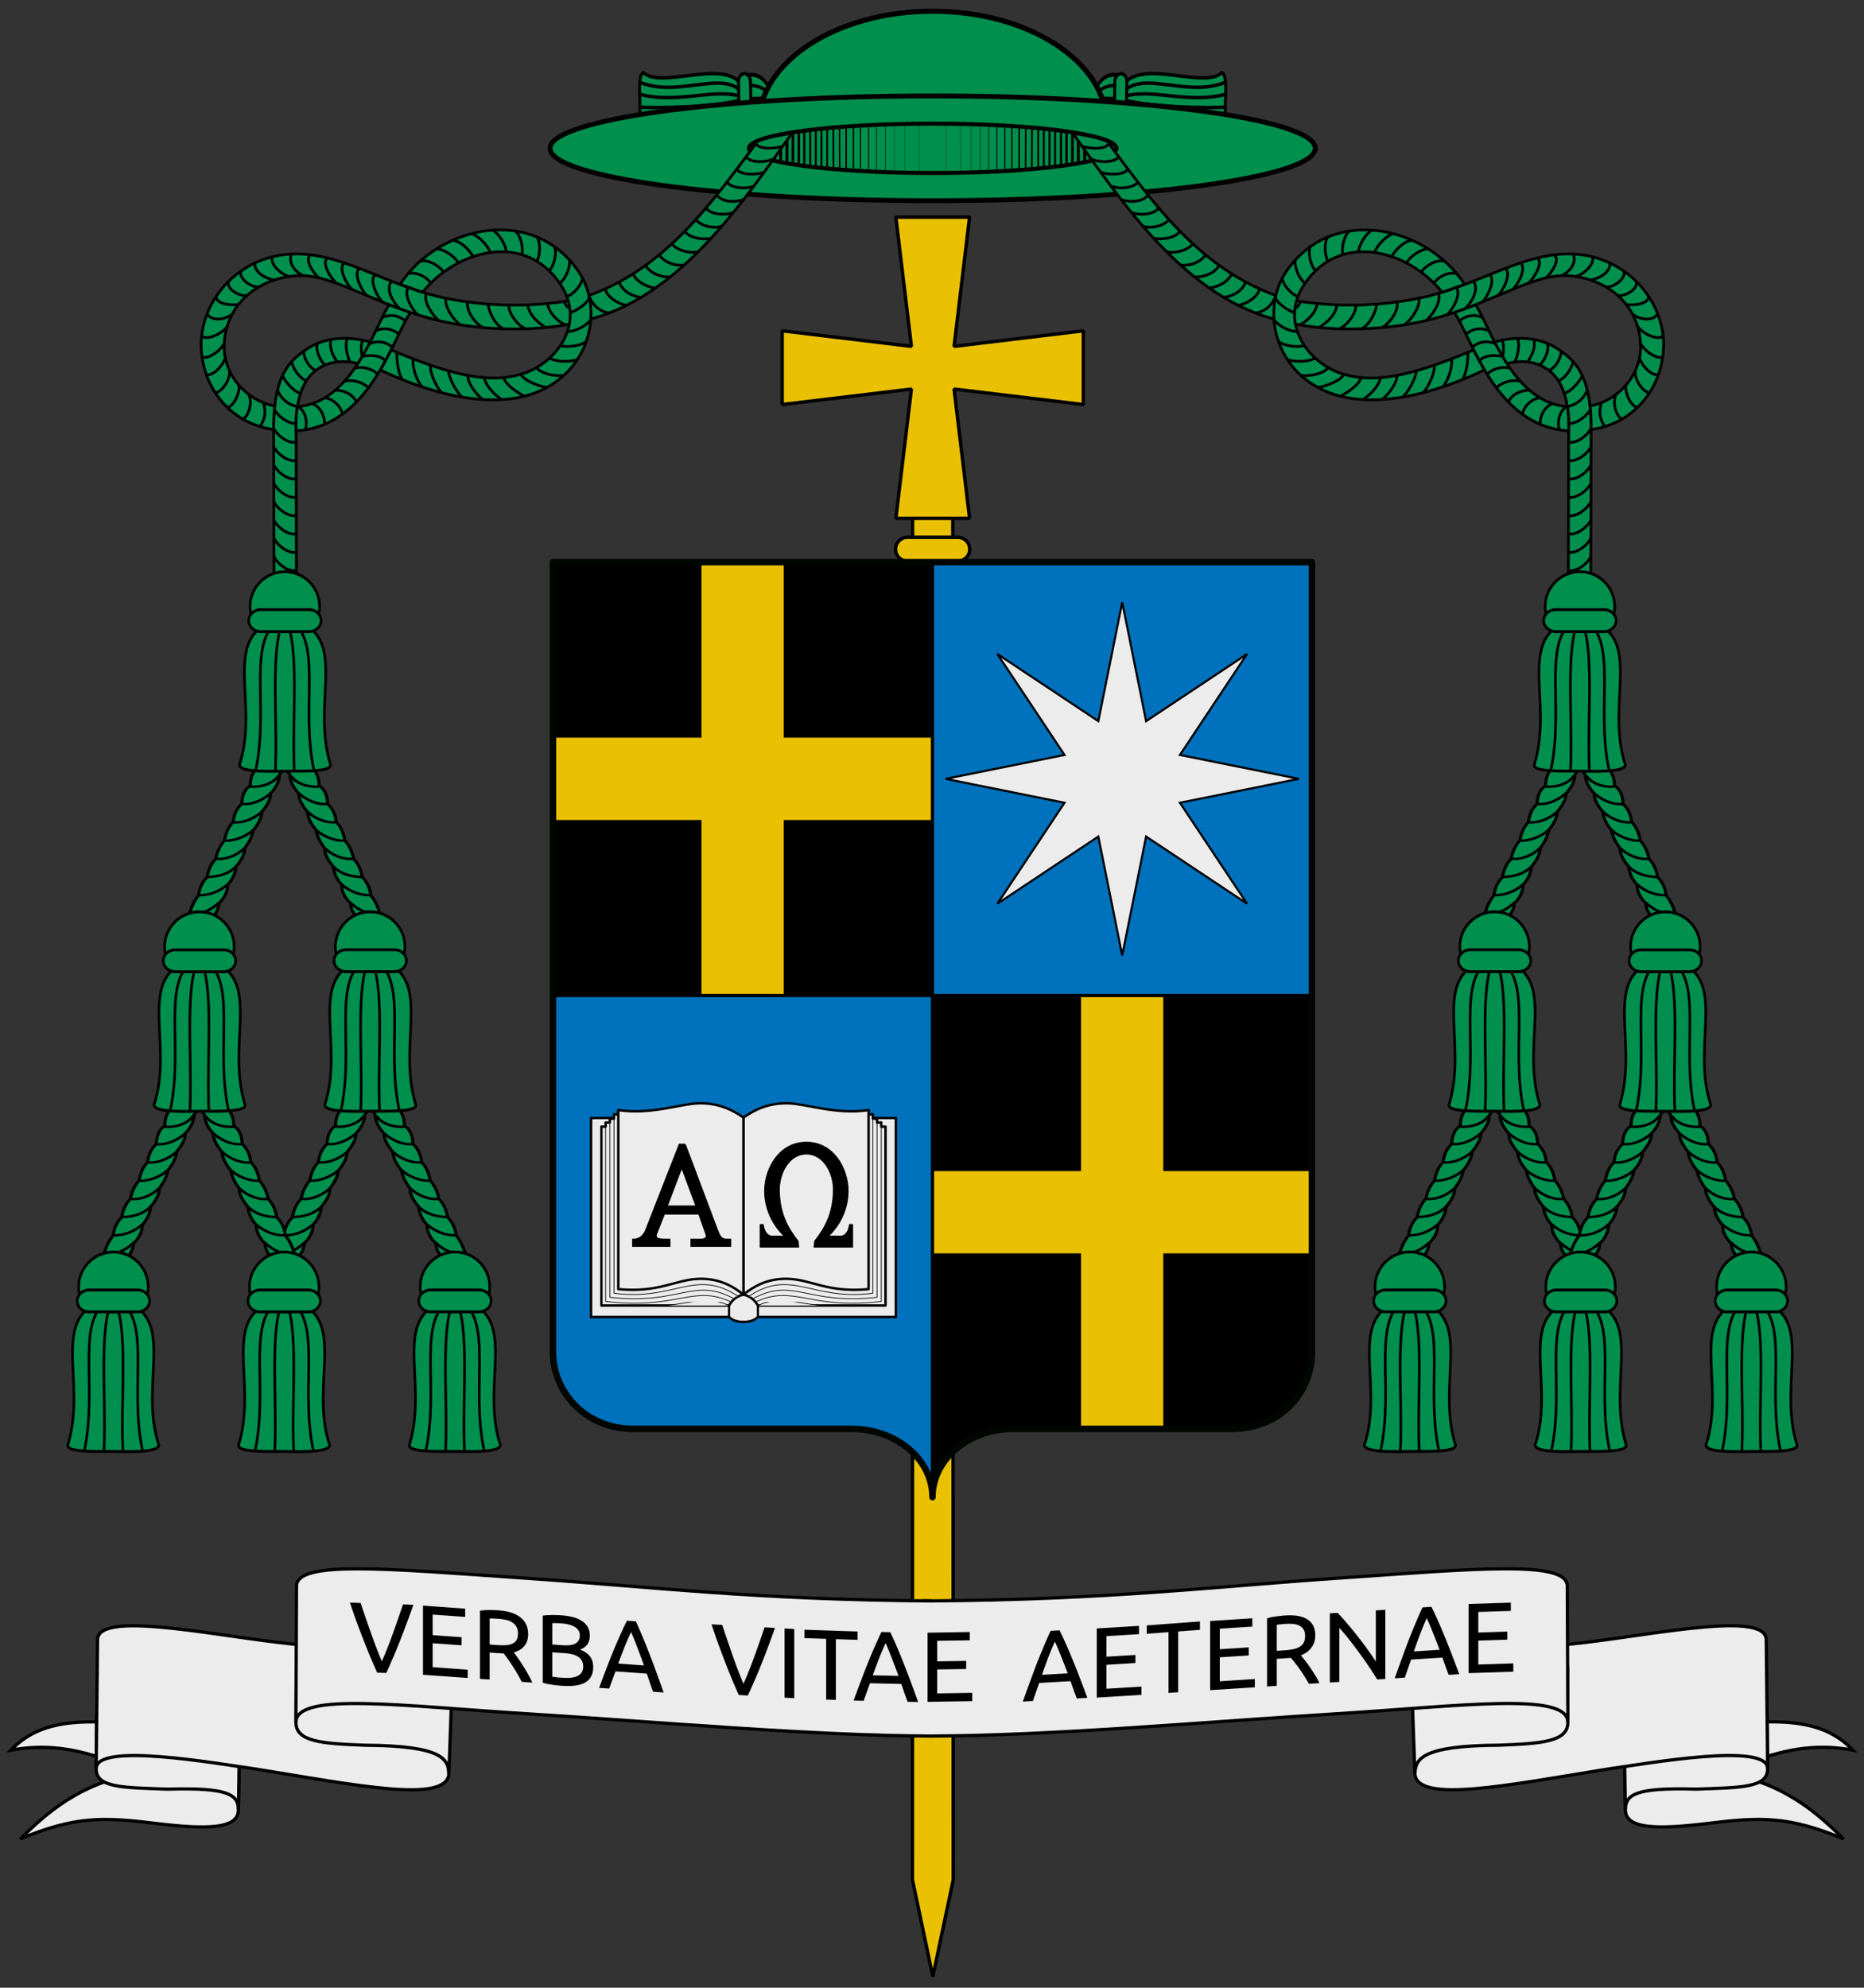 <svg xmlns="http://www.w3.org/2000/svg" xmlns:xlink="http://www.w3.org/1999/xlink" xml:space="preserve" width="1150.3" height="1226.5" version="1.0"><rect width="100%" height="100%" fill="#333333" stroke="none"/><path fill="#eac102" fill-rule="evenodd" stroke="#000" stroke-linecap="round" stroke-linejoin="bevel" stroke-width="2.1" d="m563.189 272.49-.014 92.055 24.823.004.014-92.055z" class="fil1 str1"/><path fill="#eac102" stroke="#000" stroke-linecap="square" stroke-linejoin="round" stroke-width="2.1" d="M559.989 331.55h31.108c4.066 0 7.34 3.274 7.34 7.34s-3.274 7.34-7.34 7.34h-31.108c-4.066 0-7.34-3.274-7.34-7.34s3.274-7.34 7.34-7.34z"/><path fill="#eac102" stroke="#000" stroke-linecap="round" stroke-linejoin="bevel" stroke-width="2.1" d="M482.689 204.12v45.496l79.758-9.556-9.593 79.763h45.496l-9.573-79.762 79.758 9.557v-45.496l-79.754 9.608 9.558-79.758h-45.496l9.608 79.753z" class="fil1 str1"/><path fill="#eac102" stroke="#000" stroke-linecap="round" stroke-linejoin="bevel" stroke-width="2.1" d="m588.009 575.12-24.843-.005-.08 584.84 12.583 59.654 12.6-59.65z"/><path fill="#0071bc" d="M341.244 346.881v487.64c0 23.379 19.054 47.152 49.754 47.152h134.46c27.61 0 49.979 18.762 49.979 42.133 0-23.379 22.369-42.133 49.978-42.133h134.46c31.733 0 49.76-23.773 49.76-47.152v-487.64h-234.2z" class="fil3 str8"/><path d="M575.434 923.811c0-23.379 22.369-42.133 49.978-42.133h134.46c31.733 0 49.76-23.773 49.76-47.152l.003-220.25h-234.2zM341.244 614.281h234.19v-267.4h-234.2z" class="fil3 str8"/><g stroke="#000"><path fill="#eac102" stroke-width=".328" d="M575.372 455.029v51.104h-91.524v108.15h-51.104v-108.15H341.31v-51.104h91.434v-108.15h51.104v108.15zM809.572 722.429v51.104h-91.524v108.15h-51.104v-108.15H575.51v-51.104h91.434v-108.15h51.104v108.15z"/><path fill="#ececec" stroke-width="1.3" d="m692.539 371.653 14.749 73.327 62.279-41.421-41.421 62.279 73.327 14.749-73.327 14.749 41.421 62.279-62.279-41.421-14.749 73.327-14.749-73.327-62.279 41.421 41.421-62.279-73.327-14.749 73.327-14.749-41.421-62.279 62.279 41.421z"/><g fill="#ececec" stroke-width=".754"><path stroke-width="1.5" d="M364.75 689.884V812.65h85.144c2.08 2.004 4.793 3.02 8.906 3.02s6.831-1.016 8.912-3.02h85.144V689.884l-94.053-.5z"/><path stroke-width="1.35" d="M467.71 812.136v-6.557"/><path stroke-linejoin="round" stroke-width="1.5" d="M536.025 684.973v2.688l2.637-.103v2.71l2.584.014v2.403l2.609-.065v2.566l2.613-.01v110.397H467.71c-2.25-3.952-5.341-5.92-8.909-6.764z"/><path stroke-linejoin="round" stroke-width="1.5" d="M458.8 798.812c5.829-4.599 14.334-10.146 27.592-9.705 14.604.486 24.55 8.756 49.628 6.34V684.972c-20.302 3.027-38.766-4.004-49.877-4.21-12.199-.227-21.019 4.313-27.343 8.822z"/><g stroke-width=".94"><path stroke-width=".45" d="M541.244 692.092v108.42M538.658 689.56v108.442M538.658 798.002c-37.92 4.903-50.01-15.758-76.689 1.942"/><path stroke-width=".45" d="M464.363 801.507c25.425-13.898 32.885 3.885 76.88-.994"/><path stroke-width=".45" d="M467.71 805.577c14.718-6.91 26.551-.087 41.93 0M543.853 694.62v108.42"/><path stroke-width=".45" d="M466.24 803.413c23.827-11.14 33.251 5.003 77.613-.37"/></g><path stroke-width="1.35" d="m449.894 812.136.032-6.551"/><path stroke-linejoin="round" stroke-width="1.5" d="M381.562 684.973v2.688l-2.637-.103v2.71l-2.585.014v2.403l-2.608-.065v2.566l-2.613-.01v110.397h78.758c2.25-3.952 5.341-5.92 8.909-6.764z"/><path stroke-linejoin="round" stroke-width="1.5" d="M458.787 798.812c-5.83-4.599-14.335-10.146-27.593-9.705-14.603.486-24.55 8.756-49.627 6.34V684.972c20.302 3.027 38.766-4.004 49.876-4.21 12.2-.227 21.02 4.313 27.344 8.822z"/><g stroke-width=".94"><path stroke-width=".45" d="M376.343 692.092v108.42M378.928 689.56v108.442M378.928 798.002c37.921 4.903 50.01-15.758 76.69 1.942"/><path stroke-width=".45" d="M453.224 801.507c-25.425-13.898-32.885 3.885-76.881-.994"/><path stroke-width=".45" d="M449.877 805.577c-14.718-6.91-26.552-.087-41.931 0M373.733 694.62v108.42"/><path stroke-width=".45" d="M451.347 803.413c-23.828-11.14-33.251 5.003-77.614-.37"/></g></g><path stroke-width="1.053" d="M1907.2 453.16h-3.682l-20.952 51.108c-1.753 4.559-2.104 5.172-3.419 6.575-1.402 1.665-3.857 2.717-6.224 2.717h-.35v4.12h24.38v-4.12h-1.753c-4.734 0-7.274-.29-7.364-2.279-.047-1.05.133-.981.702-2.367l4.821-11.747h23.143l3.355 9.146c.526 1.315 2.052 4.78 1.642 5.629-.817 1.69-3.245 1.698-6.487 1.618h-3.682v4.12h26.026v-4.12h-1.227c-4.383 0-5.348-.7-7.364-5.61l-21.565-54.79m-2.182 14.377 9.731 24.897h-19.637l9.906-24.897" transform="matrix(.928 0 0 .971 -1347.138 266.179)"/><path fill-rule="evenodd" stroke-width=".5" d="M480.982 734.579c.282 14.997 5.612 23.605 11.61 31.28l.323 3.691H469.05v-14.007h1.961c.572 4.028 2.368 7.174 5.64 7.174h7.24c-6.726-6.422-12.12-16.344-12.06-28.002.07-13.729 8.972-29.968 25.796-29.968s25.726 16.24 25.797 29.968c.06 11.657-5.335 21.579-12.06 28.002h7.24c3.272 0 5.068-3.146 5.64-7.174h1.961v14.007H502.34l.323-3.691c5.998-7.675 11.328-16.283 11.61-31.28.195-10.367-5.868-22.448-16.645-22.448s-16.84 12.08-16.645 22.448z"/></g><g fill="none"><path stroke="#000700" stroke-linecap="round" stroke-linejoin="round" stroke-width="4" d="M341.249 346.88v487.64c0 23.379 19.054 47.152 49.754 47.152h134.46c27.61 0 49.979 18.762 49.979 42.133 0-23.379 22.369-42.133 49.978-42.133h134.46c31.733 0 49.76-23.773 49.76-47.152V346.88h-234.2z" class="fil3 str8"/><path stroke="#000" stroke-width="2" d="M341.25 614.28h468.39M575.44 346.88v576.93"/></g><g stroke="#000"><g fill="#008f4c"><path stroke-linecap="square" stroke-linejoin="round" stroke-width="1.233" d="M637.51 727.09c0 5.08-3.173 9.198-7.086 9.198s-7.087-4.118-7.087-9.198 3.173-9.198 7.087-9.198c3.912 0 7.084 4.116 7.086 9.194" transform="matrix(-.037 -2.047 -1.285 .03 1421.438 1329.287)"/><g stroke-width="1.461"><path d="M2236.1 787.25c6.625.19 11.517.01 11.828-2.044-8.19-9.2 8.854-46.858-11.828-48.721-17.829 3.99-6.438 26.663-11.828 48.72-.132 2.353 7.537 2.029 11.828 2.045z" transform="matrix(-.026 -1.454 -1.289 .03 1467.789 3289.78)"/><path d="M2243.9 787.13c-7.561-19.755 6.33-43.05-7.817-50.642" transform="matrix(-.026 -1.454 -1.289 .03 1467.789 3289.78)"/><path d="M2238.8 787.31c-4.873-19.481 2.772-37.101-2.666-50.82M2228.3 787.13c4.104-21.902-3.13-44.683 7.817-50.642" transform="matrix(-.026 -1.454 -1.289 .03 1467.789 3289.78)"/><path d="M2233.4 787.31c-.692-5.383-1.098-39.166 2.667-50.82" transform="matrix(-.026 -1.454 -1.289 .03 1467.789 3289.78)"/><path d="M648 708.58v12.317" transform="matrix(-.026 -1.454 -1.289 .03 1405.668 981.466)"/><path d="M2240.8 738.33c1.684-4.42.153-11.612-4.678-14.165M2231.4 738.33c-1.683-4.42-.153-11.612 4.678-14.165" transform="matrix(-.026 -1.454 -1.289 .03 1467.789 3289.78)"/></g><path stroke-linecap="square" stroke-linejoin="round" stroke-width="1.461" d="M2229.2 734.15h13.887c1.906 0 3.441 1.287 3.441 2.885s-1.535 2.884-3.441 2.884H2229.2c-1.906 0-3.441-1.286-3.441-2.884s1.535-2.885 3.441-2.885z" transform="matrix(-.026 -1.454 -1.289 .03 1467.789 3289.78)"/><path stroke-linecap="square" stroke-linejoin="round" stroke-width="1.233" d="M637.51 727.09c0 5.08-3.173 9.198-7.086 9.198s-7.087-4.118-7.087-9.198 3.173-9.198 7.087-9.198c3.912 0 7.084 4.116 7.086 9.194" transform="matrix(.037 -2.047 1.285 .03 -270.32 1329.287)"/><g stroke-width="1.461"><path d="M2236.1 787.25c6.625.19 11.517.01 11.828-2.044-8.19-9.2 8.854-46.858-11.828-48.721-17.829 3.99-6.438 26.663-11.828 48.72-.132 2.353 7.537 2.029 11.828 2.045z" transform="matrix(.026 -1.454 1.289 .03 -316.671 3289.78)"/><path d="M2243.9 787.13c-7.561-19.755 6.33-43.05-7.817-50.642" transform="matrix(.026 -1.454 1.289 .03 -316.671 3289.78)"/><path d="M2238.8 787.31c-4.873-19.481 2.772-37.101-2.666-50.82M2228.3 787.13c4.104-21.902-3.13-44.683 7.817-50.642" transform="matrix(.026 -1.454 1.289 .03 -316.671 3289.78)"/><path d="M2233.4 787.31c-.692-5.383-1.098-39.166 2.667-50.82" transform="matrix(.026 -1.454 1.289 .03 -316.671 3289.78)"/><path d="M648 708.58v12.317" transform="matrix(.026 -1.454 1.289 .03 -254.55 981.466)"/><path d="M2240.8 738.33c1.684-4.42.153-11.612-4.678-14.165M2231.4 738.33c-1.683-4.42-.153-11.612 4.678-14.165" transform="matrix(.026 -1.454 1.289 .03 -316.671 3289.78)"/></g><path stroke-linecap="square" stroke-linejoin="round" stroke-width="1.461" d="M2229.2 734.15h13.887c1.906 0 3.441 1.287 3.441 2.885s-1.535 2.884-3.441 2.884H2229.2c-1.906 0-3.441-1.286-3.441-2.884s1.535-2.885 3.441-2.885z" transform="matrix(.026 -1.454 1.289 .03 -316.671 3289.78)"/><g stroke-linecap="square" stroke-linejoin="round"><path stroke-width="3.15" d="M682.969 76.79c0 38.588-48.09 24.595-107.41 24.595s-107.41 13.993-107.41-24.595 48.09-69.87 107.41-69.87c59.303 0 107.38 31.262 107.41 69.837"/><path stroke-width="3" d="M811.679 91.52c0 17.852-105.71 32.323-236.12 32.323s-236.12-14.472-236.12-32.323c0-17.852 105.71-32.323 236.12-32.323 130.36 0 236.06 14.462 236.12 32.308"/><path stroke-width="2.5" d="M688.949 91.52c0 8.414-50.768 15.236-113.39 15.236-62.626 0-113.39-6.821-113.39-15.236 0-8.414 50.768-15.236 113.39-15.236 62.605 0 113.36 6.817 113.39 15.228"/></g></g><g fill="none"><path stroke-width=".277" d="M604.859 105.63V77.327"/><path stroke-width=".404" d="M610.149 105.36V77.615"/><path stroke-width=".535" d="M615.139 105.08V77.887"/><path stroke-width=".668" d="M620.089 104.94V78.019"/><path stroke-width=".803" d="M624.499 104.94V78.404"/><path stroke-width=".952" d="m632.919 104.26.117-25.253m-4.105 25.585V78.68"/><path stroke-width="1.087" d="M640.679 103.41V79.565m-3.935 24.343.117-24.662"/><path stroke-width="1.243" d="M651.099 102.21V80.938m-3.419 21.617V80.246m-3.522 23V80.072"/><path stroke-width="1.37" d="M654.749 101.63V81.206"/><path stroke-width="1.523" d="M658.159 101.21V81.565"/><path stroke-width="1.696" d="M661.809 100.84V82.304"/><path stroke-width="1.859" d="m669.359 99.39.038-15.831m-3.944 16.682V82.767"/><path stroke-width="1.993" d="M673.119 98.66V84.317"/><path stroke-width="2.205" d="M676.629 97.9V85.08"/><path stroke-width="2.407" d="M680.459 96.88V86.21"/><path stroke-width="2.503" d="M684.399 95.19v-7.456"/><path stroke-width=".141" d="M583.809 106.17V76.825m8.924 29.073-.079-28.954m6.648 28.922V77.24"/><path stroke-width=".277" d="M546.259 105.63V77.327"/><path stroke-width=".404" d="M540.969 105.36V77.615"/><path stroke-width=".535" d="M535.979 105.08V77.887"/><path stroke-width=".668" d="M531.029 104.94V78.019"/><path stroke-width=".803" d="M526.619 104.94V78.404"/><path stroke-width=".952" d="m518.199 104.26-.117-25.253m4.105 25.585V78.68"/><path stroke-width="1.087" d="M510.439 103.41V79.565m3.935 24.343-.117-24.662"/><path stroke-width="1.243" d="M500.019 102.21V80.938m3.419 21.617V80.246m3.522 23V80.072"/><path stroke-width="1.37" d="M496.369 101.63V81.206"/><path stroke-width="1.523" d="M492.959 101.21V81.565"/><path stroke-width="1.696" d="M489.309 100.84V82.304"/><path stroke-width="1.859" d="m481.759 99.39-.038-15.831m3.944 16.682V82.767"/><path stroke-width="1.993" d="M477.999 98.66V84.317"/><path stroke-width="2.205" d="M474.489 97.9V85.08"/><path stroke-width="2.407" d="M470.659 96.88V86.21"/><path stroke-width="2.503" d="M466.719 95.19v-7.456"/><path stroke-width=".141" d="M567.309 106.17V76.825m-8.924 29.073.079-28.954m-6.648 28.922V77.24"/></g></g><g transform="translate(-92.911 62.98)"><use xlink:href="#a" width="1150.344" height="1226.475" transform="matrix(-1 0 0 1 1336.6 0)"/><g id="a"><g stroke="#000" stroke-width="1.7"><path fill="#008f4c" d="m262.1 340.89-.3-141.78c.37-31.505 10.585-39.862 19.66-46.18 16.144-11.238 37.128-7.73 52.914.063l-6.63 12.309c-13.76-4.494-27.64-9.04-40.032.371-7.324 5.563-12.097 16.691-12.06 34.138l.3 143.28z"/><path fill="#008f4c" d="M346.2 129.84c-10.734 15.354-25.125 70.424-70.589 73.032-.052-5.088-.032-10.152.875-14.921 33.668-2.738 46.915-47.319 56.506-62.935z"/><path fill="#008f4c" d="M278.9 93.75c28.948 1.352 55.278 20.513 89.31 27.325 31.047 6.215 58.443 4.8 80.701.653l4.175 13.187c-20.52 6-55.213 7.273-85.55.796-38.779-8.279-65.805-27.89-87.367-28.572-21.893-.693-49.093 13.613-48.984 45.162 1.34 20.573 17.766 32.917 31.208 35.226-.325 3.992-.783 10.974-.58 14.605-27.878-4.029-44.219-26.9-44.773-51.768-.279-29.737 25.744-58.3 61.858-56.613z"/><path fill="#008f4c" d="M581.6 19.307c-29.726 41.606-70.125 102.86-128.56 115.61l-3.368-13.402c53.22-15.933 83.43-61.017 110.81-97.36 7.795-2.787 14.253-3.812 21.117-4.849z"/><path fill="#008f4c" d="M450.2 104.93c14.826 22.081 8.106 60.489-26.269 74.207-17.755 7.086-49.154 8.368-96.241-13.766l6.676-12.385c40.059 16.898 62.413 20.842 81.927 14.36 20.331-6.752 38.004-31.038 22.784-54.405-21.968-33.726-64.728-21.536-85.367 4.441l-13.884-4.962c24.155-36.603 82.438-49.099 110.37-7.49z"/><path fill="none" d="M275.3 323.57c-5.024.426-11.258-4.473-13.26-8.793M275.2 312.05c-5.024.426-11.258-4.473-13.26-8.793M275.2 300.52c-5.024.426-11.258-4.473-13.26-8.793M275.2 289.2c-5.024.426-11.258-4.473-13.26-8.793M275.2 277.88c-5.024.426-11.258-4.473-13.26-8.793M275.1 266.55c-5.024.426-11.258-4.473-13.26-8.793M275.1 255.23c-5.024.426-11.258-4.473-13.26-8.793M275.1 243.91c-5.024.426-11.258-4.473-13.26-8.793M275.1 232.58c-5.024.426-11.258-4.473-13.26-8.793M275 221.26c-5.024.426-11.258-4.473-13.26-8.793M275 209.94c-5.024.426-11.258-4.473-13.26-8.793"/><g fill="none"><path d="M275.6 198.3c-4.661.426-11.552-4.605-13.409-8.925M276.5 187.95c-6.575-1.362-10.504-5.53-12.37-10.246M278.4 179.53c-3.322-.034-9.286-6.545-11.239-10.738M281.9 172.02c-4.237-1.759-8.03-7.305-9.063-11.893M287.7 165.67c-5.135-2.557-7.788-9.523-7.278-12.022M293.4 162.29c-4.67-4.967-5.759-11.315-4.398-13.484M301 160.33c-2.136-3.11-5.19-8.378-3.832-13.855M308.9 160.44c-1.173-2.515-3.563-9.52-1.681-14.654M316.4 157.04c-.58-3.338-1-6.841.306-10.124M341.2 171.28c-2.627-4.132-3.537-11.88-3.337-16.82M353.4 175.78c-4.064-4.844-6.136-13.127-5.476-17.195M365.4 179.34c-3.131-3.379-7.641-12.862-6.714-16.93M378 182.04c-3.398-3.245-7.868-11.213-8.406-16.214M390.6 183.53c-2.599-2.313-8.897-8.916-9.036-14.849M402.8 183.57c-3.587-1.94-9.915-7.76-11.04-13.498M416.5 181.53c-3.587-1.94-11.312-6.573-12.836-11.511M430.5 176.03c-3.054-.074-14.434-3.825-16.092-8.097M440.8 168.69c-5.54.578-13.676-.912-16.838-4.809M449.2 158.87c-3.74 1.626-14.135 1.602-16.972-1.055M454.6 147.83c-3.79 2.95-12.883 3.668-15.894 2.368M457.5 134.23c-2.058 3.35-9.526 7.657-14.403 7.29M456.6 120.79c-1.388 3.679-8.125 8.175-11.885 9.145M452.4 108.73c-.511 3.898-5.135 9.664-9.737 11.319M444.4 97.52c.592 3.887-2.135 11.41-6.096 14.278M435.2 89.34c1.34 3.696-.05 11.182-3.373 14.77M424.2 83.26c2.41 3.106 2.138 10.595.075 15.029M411 79.597c3.009 2.53 5.065 9.796 3.98 14.565M397 79.032c3.487 1.817 8.31 8.963 8.286 13.854M383.7 81.24c3.866.716 10.267 6.922 11.678 11.605M372.1 85.351c4.862.138 10.426 5.735 12.806 10.006M362.4 90.54c3.931.07 11.135 4.383 13.298 8.769M352.2 98.2c4.597-1.459 12.266 2.998 14.399 6.806M344.6 105.94c4.743-1.373 10.82 1.254 14.2 5.693M328.7 133.04c4.395-2.25 10.207-1.636 14.369 2.08M324.7 141.21c4.395-2.25 10.207-1.636 14.369 2.08M320.8 149.25c4.395-2.25 10.207-1.636 14.369 2.08"/><path d="M316.2 157.09c5.195-1.45 11.783-.716 14.613 2.6M311.6 164.3c5.594-1.716 12.475.95 14.372 3.866M305.3 172.27c5.461-1.184 10.966.332 15.128 4.048M299.7 177.83c4.933-.203 10.992 2.26 13.217 7.376M293.4 182.44c5.068.572 10.08 5.493 10.843 10.23M285.8 186.12c4.545 1.928 7.609 7.141 7.429 12.717M277.3 188.12c3.972 2.932 5.58 8.66 4.109 14.042M246.2 180.28c2.863 4.023.332 13.717-3.494 15.361M255.5 185.55c1.754 5.975.86 9.977-2.083 14.716M240.4 174.85c.492 4.913-2.9 12.291-7.079 13.745M234.5 166.11c.492 4.913-3.834 11.715-8.012 13.169M231.9 158.14c-1.652 4.653-7.042 10.6-11.441 10.132M231.5 148.53c-2.322 4.816-9.72 10.171-13.965 8.926M233.3 138.22c-3.162 4.815-12.871 9.18-15.976 6.028M236.2 130.86c-6.436 4.913-14.799 3.234-15.38-.64M240 124.9c-3.587.646-14.601-.029-13.53-5.336M245.1 119.4c-3.587.646-12.354-3.405-11.284-8.712M252.5 114.05c-3.587.646-12.13-4.396-11.059-9.703M262.1 109.78c-4.786-.687-12.564-4.633-11.893-10.473M271.4 107.61c-4.194-.83-11.663-6.798-10.592-12.105M280.1 107.14c-6.118-2.685-9.553-9.155-7.15-13.396M289.8 108.53c-2.888-2.224-9.385-11.111-5.267-14.283M300.6 111.84c-2.888-2.224-9.747-12.464-5.63-15.636M310.2 115.58c-2.888-2.224-8.966-13.163-4.849-16.334M319.4 119.46c-2.888-2.224-8.817-13.627-4.7-16.799M329.1 123.47c-2.888-2.224-8.77-13.774-4.653-16.946M339.4 127.34c-3.954-3.822-8.84-12.011-4.856-16.781M350.9 131.37c-2.888-2.224-9.409-12.316-5.957-17.086M363.6 134.77c-2.888-2.224-9.628-11.004-7.642-16.706M377.1 137.43c-5.02-3.29-10.284-12.382-8.964-16.353M390.8 139.17c-5.286-3.156-10.164-10.458-9.377-15.856M403.6 139.93c-5.153-2.357-9.254-10.689-9.517-15.608M417.4 139.91c-4.724-1.531-10.957-9.824-10.436-14.638M429.6 139.12c-2.61-1.885-9.643-6.03-11.073-13.988M442 137.45c-4.407-1.315-10.851-7.953-11.115-13.165M444.6 127.54c-1.794-1.378-2.171-1.48-3.744-4.753"/></g><path fill="none" d="M488.5 120.52c-4.576-.46-11.39-3.326-13.487-9.53M497.4 114.78c-4.336-.4-11.511-3.434-13.823-8.768M506.5 107.88c-5.242.473-12.852-2.375-15.161-7.176M514.7 100.58c-6.707.606-12.512-2.464-14.954-6.333M523.8 92.32c-4.842 1.272-12.898-.578-16.273-4.847M531.7 84.131c-5.908 1.006-13.7-.53-16.142-4.398M538.5 76.498c-4.576 1.938-13.673-.145-16.115-4.014M545.4 68.162c-5.508 2.071-14.339 1.06-16.781-2.808M551.8 60.176c-6.44 2.205-14.109 1.005-16.551-2.864M557.8 51.985c-5.242 1.938-14.139.985-16.581-2.883M564.4 43.345c-5.375 1.805-14.555 1.753-16.997-2.115M570.5 35.01c-4.975 2.47-14.884 2.521-17.326-1.347M576.2 27.157c-4.176 1.538-14.43 2.443-16.872-1.426M275.3 334.52c-5.024.426-11.258-4.473-13.26-8.793M275.3 345.08c-5.024.426-11.258-4.473-13.26-8.793M479.7 125.37c-4.576-.46-11.919-4.658-13.162-9.725M468.9 130.14c-4.576-.46-10.11-3.818-12.607-10.806"/></g><g id="b" fill="#008f4c" stroke="#000"><g stroke-width="1.099"><path d="M2231.1 727.43c.564-3.29.961-6.524 2.808-10.242.081-3.092.659-5.853 2.37-8.648.144-3.354.889-6.182 2.372-8.647.194-3.157.922-5.93 2.37-8.648.229-3.257.816-6.275 2.371-8.648.018-3.075.581-6.015 2.371-8.647-.134-3.438.295-6.537 2.37-8.648-.332-2.833.108-6.7 2.617-9.544l.684-2.495 8.052.043c-.213 2.817-.922 4.144-1.56 5.684.32 2.704-.785 5.946-2.372 8.647.3 2.598-.875 5.791-2.37 8.648 0 2.725-.685 5.486-2.371 8.648-.285 2.417-.373 4.255-2.371 8.647.26 2.603-.85 5.891-2.37 8.648.016 3.19-.907 6.44-2.372 8.648.596 2.396-.932 7.106-2.37 8.647.254 3.925-1.454 5.888-2.396 8.616l-7.833-.71z" transform="matrix(-1.733 .213 .141 1.363 4092 -963.87)"/><path d="M670.32 644.89c-2.01 4.557-6.95 6.36-9.791 6.312" transform="matrix(-1.733 .213 .141 1.363 1343.159 -605.958)"/><path d="M2255.6 667.63c-3.343 4.39-6.95 6.36-9.791 6.312M2253.2 676.28c-3.021 4.295-7.075 6.41-9.791 6.312M2250.8 684.93c-2.343 3.557-6.95 6.36-9.791 6.312M2248.4 693.58c-3.145 4.557-7 6.36-9.791 6.312M2246.1 702.22c-2.51 3.893-5.784 5.473-9.791 6.312M2243.7 710.87c-3.025 3.88-6.154 5.724-9.791 6.312M2241.3 719.52c-3.176 4.39-6.117 6.193-9.791 6.312" transform="matrix(-1.733 .213 .141 1.363 4092 -963.87)"/></g><g stroke-width="1.099"><path d="M2231.1 727.43c.564-3.29.961-6.524 2.808-10.242.081-3.092.659-5.853 2.37-8.648.144-3.354.889-6.182 2.372-8.647.194-3.157.922-5.93 2.37-8.648.229-3.257.816-6.275 2.371-8.648.018-3.075.581-6.015 2.371-8.647-.134-3.438.295-6.537 2.37-8.648-.332-2.833.108-6.7 2.617-9.544l.684-2.495 8.052.043c-.213 2.817-.922 4.144-1.56 5.684.32 2.704-.785 5.946-2.372 8.647.3 2.598-.875 5.791-2.37 8.648 0 2.725-.685 5.486-2.371 8.648-.285 2.417-.373 4.255-2.371 8.647.26 2.603-.85 5.891-2.37 8.648.016 3.19-.907 6.44-2.372 8.648.596 2.396-.932 7.106-2.37 8.647.254 3.925-1.454 5.888-2.396 8.616l-7.833-.71z" transform="matrix(1.733 .213 -.141 1.363 -3554.8 -963.87)"/><path d="M670.32 644.89c-2.01 4.557-6.95 6.36-9.791 6.312" transform="matrix(1.733 .213 -.141 1.363 -805.959 -605.958)"/><path d="M2255.6 667.63c-3.343 4.39-6.95 6.36-9.791 6.312M2253.2 676.28c-3.021 4.295-7.075 6.41-9.791 6.312M2250.8 684.93c-2.343 3.557-6.95 6.36-9.791 6.312M2248.4 693.58c-3.145 4.557-7 6.36-9.791 6.312M2246.1 702.22c-2.51 3.893-5.784 5.473-9.791 6.312M2243.7 710.87c-3.025 3.88-6.154 5.724-9.791 6.312M2241.3 719.52c-3.176 4.39-6.117 6.193-9.791 6.312" transform="matrix(1.733 .213 -.141 1.363 -3554.8 -963.87)"/></g><g stroke-width=".907"><path d="M2304.7 365.92c8.784.181 15.27.01 15.682-1.94-7.436-20.423 8.04-42.442-15.682-46.235-23.637 3.786-8.535 25.303-15.681 46.235-.176 2.232 9.993 1.925 15.681 1.94z" transform="matrix(-1.794 0 0 1.958 4403.4 -303.63)"/><path d="M2314.8 365.8c-4.947-20.785 3.772-42.403-9.421-48.057" transform="matrix(-1.794 0 0 1.958 4403.4 -303.63)"/><path d="M2308 365.97c-.838-18.031 2.006-40.201-3.214-48.226M2294.7 365.8c4.947-20.785-3.772-42.403 9.422-48.057" transform="matrix(-1.794 0 0 1.958 4403.4 -303.63)"/><path d="M2301.5 365.97c.838-18.031-2.006-40.201 3.214-48.226" transform="matrix(-1.794 0 0 1.958 4403.4 -303.63)"/><path stroke-linecap="square" stroke-linejoin="round" d="M2316.7 314.06c0 6.074-5.355 7.89-11.961 7.89s-11.961-1.816-11.961-7.89 5.355-10.997 11.961-10.997c6.604 0 11.958 4.92 11.961 10.992" transform="matrix(-1.794 0 0 1.958 4403.4 -303.63)"/><path stroke-linecap="square" stroke-linejoin="round" d="M2296.4 315.03h16.651c2.286 0 4.126 1.543 4.126 3.459s-1.84 3.458-4.126 3.458H2296.4c-2.286 0-4.126-1.542-4.126-3.458s1.84-3.459 4.126-3.459z" transform="matrix(-1.794 0 0 1.958 4403.4 -303.63)"/></g></g><use xlink:href="#b" width="1" height="1" transform="translate(52.656 209.84)"/><use xlink:href="#b" width="1" height="1" transform="translate(-52.722 209.88)"/><g id="c" fill="#008f4c" stroke="#000" stroke-width=".907"><path d="M2304.7 365.92c8.784.181 15.27.01 15.682-1.94-7.436-20.423 8.04-42.442-15.682-46.235-23.637 3.786-8.535 25.303-15.681 46.235-.176 2.232 9.993 1.925 15.681 1.94z" transform="matrix(1.794 0 0 1.958 -3971.8 116.16)"/><path d="M2314.8 365.8c-4.947-20.785 3.772-42.403-9.421-48.057" transform="matrix(1.794 0 0 1.958 -3971.8 116.16)"/><path d="M2308 365.97c-.838-18.031 2.006-40.201-3.214-48.226M2294.7 365.8c4.947-20.785-3.772-42.403 9.422-48.057" transform="matrix(1.794 0 0 1.958 -3971.8 116.16)"/><path d="M2301.5 365.97c.838-18.031-2.006-40.201 3.214-48.226" transform="matrix(1.794 0 0 1.958 -3971.8 116.16)"/><path stroke-linecap="square" stroke-linejoin="round" d="M2316.7 314.06c0 6.074-5.355 7.89-11.961 7.89s-11.961-1.816-11.961-7.89 5.355-10.997 11.961-10.997c6.604 0 11.958 4.92 11.961 10.992" transform="matrix(1.794 0 0 1.958 -3971.8 116.16)"/><path stroke-linecap="square" stroke-linejoin="round" d="M2296.4 315.03h16.651c2.286 0 4.126 1.543 4.126 3.459s-1.84 3.458-4.126 3.458H2296.4c-2.286 0-4.126-1.542-4.126-3.458s1.84-3.459 4.126-3.459z" transform="matrix(1.794 0 0 1.958 -3971.8 116.16)"/></g><use xlink:href="#c" width="1" height="1" transform="translate(105.4)"/><use xlink:href="#c" width="1" height="1" transform="translate(210.78 -.035)"/></g></g><g fill="#ececec" stroke="#000" stroke-width="2.105"><path stroke-width="2" d="M1003.06 1116.379c-.355 12.19 18.875 12.66 51.294 8.696 31.704-3.877 49.386-4.616 83.379 9.63-15.555-15.09-36.742-35.132-74.31-40.696 27.712-11.499 49.661-19.532 79.936-14.16-33.256-35.098-92.313-2.923-128.27-21.82l-12.54 31.983z"/><path stroke-width="2" d="M1090.84 1091.213c.355 12.19-17.547 11.769-44.269 12.758-37.323-1.102-43.275 3.394-43.543 12.415l-.573-37.469.61-.1 87.43-19.95z"/><path stroke-width="2" d="M873.186 1094.766c1.693 18.055 57.208 6.8 118.313-3.08 25.441-3.598 99.218-16.784 99.332-.475l-.85-79.371c-.028-19.893-83.665.187-129.352 3.377l-86.315 8.377z"/><path stroke-width="2" d="M967.53 1062.466c.355 12.19-15.813 13.394-42.535 14.384-48.723.323-51.56 8.882-51.828 17.903l-2.28-63.9 96.501-1.45z"/><path stroke-width="2" d="M575.038 1071.206c74.58-.22 170.42-8.848 250.097-13.771 76.513-4.728 141.72-13.641 142.414 5.03l-.351-83.37c.796-16.71-56.099-11.087-140.885-5.332-78.754 5.346-141.085 13.251-251.294 14.067l-5.688-.05M147.11 1116.398c.355 12.19-18.875 12.66-51.294 8.696-31.704-3.877-49.386-4.616-83.379 9.63 15.555-15.09 36.742-35.132 74.31-40.696-27.712-11.499-49.661-19.532-79.936-14.16 33.256-35.098 92.313-2.923 128.27-21.82l12.54 31.983z"/><path stroke-width="2" d="M59.33 1091.232c-.355 12.19 17.547 11.769 44.269 12.758 37.323-1.102 43.275 3.394 43.543 12.415l.573-37.469-.61-.1-87.43-19.95z"/><path stroke-width="2" d="M276.985 1094.785c-1.694 18.055-57.209 6.8-118.313-3.08-25.442-3.598-99.218-16.784-99.332-.475l.85-79.371c.027-19.893 83.664.187 129.351 3.377l86.315 8.377z"/><path stroke-width="2" d="M182.64 1062.485c-.355 12.19 15.813 13.394 42.535 14.384 48.723.323 51.56 8.882 51.828 17.903l2.28-63.9-96.501-1.45z"/><path stroke-width="2" d="M575.133 1071.225c-74.58-.22-170.421-8.848-250.097-13.771-76.513-4.728-141.721-13.641-142.415 5.03l.352-83.37c-.797-16.71 56.098-11.087 140.885-5.332 78.753 5.346 141.084 13.251 251.294 14.067"/></g><g stroke-width="2.566"><path d="M906.31 1032.401V989.73l26.046-.843v5.11l-20.073.65v12.684l17.856-.577v4.987l-17.856.578v14.778l21.612-.7v5.111zM877.87 991.811a259.044 259.044 0 0 0-4.25 9.632 457.077 457.077 0 0 0-4.125 10.116 700.83 700.83 0 0 0-4.188 11.227c-1.436 3.91-2.975 8.175-4.617 12.796l6.22-.399 3.878-11.147 19.334-1.238a419.983 419.983 0 0 1 1.91 5.358 211.52 211.52 0 0 0 1.969 5.292l6.527-.419c-1.642-4.41-3.18-8.478-4.617-12.204a391.736 391.736 0 0 0-4.25-10.687 282.09 282.09 0 0 0-4.062-9.59 224.186 224.186 0 0 0-4.248-9.088zm2.586 6.668c1.396 2.99 2.73 6.127 4.002 9.412a437.015 437.015 0 0 1 3.941 10.09L872.512 1019a503.898 503.898 0 0 1 3.819-10.588 174.548 174.548 0 0 1 4.125-9.933zM849.91 1036.301q-1.355-2.191-3.14-4.91-1.724-2.721-3.756-5.608-2.032-2.949-4.249-5.947-2.155-3.002-4.31-5.758-2.155-2.818-4.187-5.274-2.032-2.455-3.756-4.315v33.31l-5.85.375v-42.67l4.742-.304q2.894 2.893 6.157 6.81 3.325 3.85 6.527 8.017 3.263 4.1 6.096 8.106 2.894 4.002 4.864 7.14v-31.588l5.85-.374v42.67zM793.26 996.801c-1.724.11-3.633.315-5.727.613-2.052.255-3.918.641-5.601 1.16v42.055l5.972-.383v-16.686l5.356-.343 1.664-.107a22.657 22.657 0 0 0 1.662-.17c.78.895 1.642 1.947 2.586 3.16a65.555 65.555 0 0 1 2.955 3.937 72.485 72.485 0 0 1 2.895 4.371 74.805 74.805 0 0 1 2.709 4.567l6.527-.418a44.304 44.304 0 0 0-2.711-4.938 88.87 88.87 0 0 0-3.139-4.848 57.394 57.394 0 0 0-3.14-4.232 84.164 84.164 0 0 0-2.463-3.104c2.914-1.172 5.11-2.812 6.588-4.918 1.519-2.109 2.279-4.58 2.279-7.412 0-4.474-1.581-7.738-4.742-9.794-3.12-2.057-7.677-2.894-13.67-2.51zm.494 5.203c1.601-.103 3.099-.076 4.494.081 1.437.154 2.667.506 3.694 1.056a6.167 6.167 0 0 1 2.525 2.362c.616 1.028.924 2.344.924 3.945 0 1.724-.308 3.138-.924 4.244-.616 1.066-1.5 1.924-2.648 2.573-1.109.645-2.483 1.123-4.125 1.434-1.642.31-3.489.53-5.541.661l-4.248.273v-16.07c1.354-.21 3.304-.396 5.85-.559zM746.78 1042.901v-42.671l26.046-1.669v5.111l-20.073 1.286v12.684l17.856-1.144v4.987l-17.856 1.144v14.778l21.612-1.384v5.11zM740.5 1000.511v5.172l-13.423.993v37.498l-5.973.442v-37.498l-13.423.993v-5.172zM676.83 1047.501v-42.671l26.046-1.59v5.11l-20.073 1.226v12.684l17.856-1.09v4.987l-17.856 1.09v14.778l21.612-1.32v5.112zM648.38 1006.281a256.877 256.877 0 0 0-4.248 9.601 454.984 454.984 0 0 0-4.125 10.086 695.239 695.239 0 0 0-4.187 11.197c-1.437 3.9-2.976 8.154-4.618 12.763l6.22-.354 3.878-11.119 19.334-1.1c.657 1.81 1.292 3.6 1.908 5.372.616 1.73 1.273 3.498 1.97 5.306l6.528-.372a1131.976 1131.976 0 0 0-4.619-12.237 394.3 394.3 0 0 0-4.248-10.717 284.358 284.358 0 0 0-4.064-9.62 226.113 226.113 0 0 0-4.248-9.118zm2.586 6.687a153.5 153.5 0 0 1 4.004 9.44 438.994 438.994 0 0 1 3.94 10.12l-15.886.904a502.451 502.451 0 0 1 3.817-10.561 173.223 173.223 0 0 1 4.125-9.903zM572.4 1050.101v-42.671l26.046-.408v5.11l-20.073.315v12.684l17.856-.28v4.988l-17.856.28v14.778l21.612-.339v5.11zM543.95 1007.021a234.876 234.876 0 0 0-4.25 9.262 417.06 417.06 0 0 0-4.125 9.756 640.365 640.365 0 0 0-4.188 10.863 1171.745 1171.745 0 0 0-4.617 12.394l6.22.143 3.878-10.809 19.334.445a455.9 455.9 0 0 1 1.91 5.525c.616 1.78 1.271 3.6 1.969 5.463l6.527.15c-1.642-4.553-3.18-8.755-4.617-12.606a427.697 427.697 0 0 0-4.25-11.057 309.758 309.758 0 0 0-4.062-9.945 247.43 247.43 0 0 0-4.25-9.457zm2.586 6.894a167.21 167.21 0 0 1 4.002 9.76 477.313 477.313 0 0 1 3.941 10.434l-15.887-.366a464.32 464.32 0 0 1 3.819-10.256 158.937 158.937 0 0 1 4.125-9.573zM529.24 1006.701v5.172l-13.423-.449v37.498l-5.973-.2v-37.497l-13.423-.45v-5.171zM484.17 1004.841l5.973.34v42.67l-5.973-.34zM478.25 1004.501q-2.34 6.64-4.495 12.305-2.093 5.607-4.125 10.664-2.032 5.057-4.064 9.682-1.97 4.568-4.064 9.066l-5.603-.318q-2.094-4.738-4.126-9.533-1.97-4.853-4.064-10.145-2.031-5.288-4.187-11.137-2.155-5.91-4.433-12.813l6.589.375q3.325 9.918 6.526 19.09 3.202 9.172 6.589 17.246 3.386-7.627 6.588-16.435 3.202-8.869 6.465-18.412zM386.88 1000.041a222.203 222.203 0 0 0-4.248 9.055 395.696 395.696 0 0 0-4.125 9.557 612 612 0 0 0-4.187 10.659 1116.418 1116.418 0 0 0-4.618 12.17l6.22.445 3.878-10.621 19.334 1.383a475.133 475.133 0 0 1 1.908 5.617c.616 1.81 1.273 3.662 1.97 5.56l6.528.466c-1.642-4.633-3.182-8.91-4.619-12.83a449.326 449.326 0 0 0-4.248-11.264 325.127 325.127 0 0 0-4.064-10.142 261.237 261.237 0 0 0-4.248-9.663zm2.588 7.02a175.917 175.917 0 0 1 4.002 9.953 498.766 498.766 0 0 1 3.94 10.626l-15.886-1.136a443.43 443.43 0 0 1 3.817-10.071 150.613 150.613 0 0 1 4.127-9.373zM346.36 996.711a66.74 66.74 0 0 0-2.772-.138 70.943 70.943 0 0 0-5.973.065c-.984.053-1.887.154-2.708.3v41.377c.82.264 1.724.493 2.709.687.985.193 1.97.367 2.955.52 1.026.155 2.032.287 3.017.399a72.63 72.63 0 0 0 2.832.265c6.815.488 11.781-.223 14.9-2.135 3.161-1.95 4.743-5.06 4.743-9.328 0-2.915-.74-5.226-2.217-6.933-1.478-1.706-3.469-3.019-5.973-3.937 1.847-.606 3.325-1.608 4.434-3.007 1.108-1.44 1.662-3.33 1.662-5.67 0-2.093-.452-3.89-1.356-5.392s-2.155-2.74-3.756-3.716c-1.56-1.014-3.427-1.786-5.603-2.31-2.135-.523-4.432-.87-6.895-1.047zm.37 5.015c1.518.108 2.953.334 4.308.677 1.354.343 2.524.817 3.51 1.421 1.026.566 1.827 1.3 2.402 2.203.575.862.861 1.909.861 3.14 0 1.314-.286 2.381-.861 3.202-.534.824-1.294 1.468-2.28 1.93-.943.467-2.07.757-3.384.868a27.28 27.28 0 0 1-4.188.01l-6.28-.45v-13.175a33.609 33.609 0 0 1 2.339-.019c.862.021 2.053.087 3.572.196zm-5.913 17.802 7.697.55c1.724.124 3.284.358 4.68.704 1.396.347 2.585.843 3.57 1.488 1.027.648 1.807 1.484 2.34 2.507.534.983.8 2.172.8 3.568 0 1.56-.368 2.826-1.106 3.8-.698.976-1.642 1.708-2.832 2.197-1.19.49-2.587.801-4.188.933-1.56.094-3.223.078-4.988-.048l-2.524-.18c-.698-.091-1.314-.176-1.847-.256a67.305 67.305 0 0 1-1.602-.237zM307.51 993.641a73.673 73.673 0 0 0-5.727-.164c-2.052-.023-3.92.11-5.603.4v42.055l5.973.427v-16.685l5.357.383 1.662.119c.575.04 1.129.06 1.662.052a90.5 90.5 0 0 1 2.586 3.509 79.46 79.46 0 0 1 2.955 4.339 87.09 87.09 0 0 1 2.895 4.763 89.157 89.157 0 0 1 2.709 4.934l6.527.467a52.365 52.365 0 0 0-2.709-5.305 106.638 106.638 0 0 0-3.14-5.273 69.567 69.567 0 0 0-3.141-4.659 102.56 102.56 0 0 0-2.463-3.438c2.914-.776 5.112-2.119 6.59-4.024 1.519-1.903 2.277-4.27 2.277-7.103 0-4.474-1.581-7.953-4.742-10.437-3.12-2.48-7.675-3.936-13.668-4.365zm.492 5.27c1.601.114 3.099.344 4.494.69 1.437.35 2.67.869 3.696 1.558a7.515 7.515 0 0 1 2.523 2.704c.616 1.111.924 2.469.924 4.07 0 1.724-.308 3.096-.924 4.12-.616.981-1.497 1.72-2.646 2.212-1.109.496-2.483.787-4.125.875-1.642.088-3.49.057-5.543-.09l-4.248-.304v-16.07c1.354-.026 3.304.053 5.85.235zM261.02 1033.401V990.73l26.046 1.864v5.11l-20.073-1.436v12.684l17.856 1.278v4.987l-17.856-1.278v14.778l21.612 1.547v5.11zM255.11 990.211q-2.34 6.693-4.495 12.407-2.093 5.655-4.125 10.757-2.032 5.103-4.064 9.774-1.97 4.612-4.064 9.159l-5.603-.192q-2.094-4.69-4.126-9.44-1.97-4.808-4.064-10.052-2.032-5.242-4.187-11.042-2.155-5.862-4.433-12.713l6.588.226q3.325 9.842 6.527 18.942 3.202 9.099 6.589 17.097 3.386-7.704 6.588-16.584 3.202-8.942 6.465-18.56z"/></g></svg>